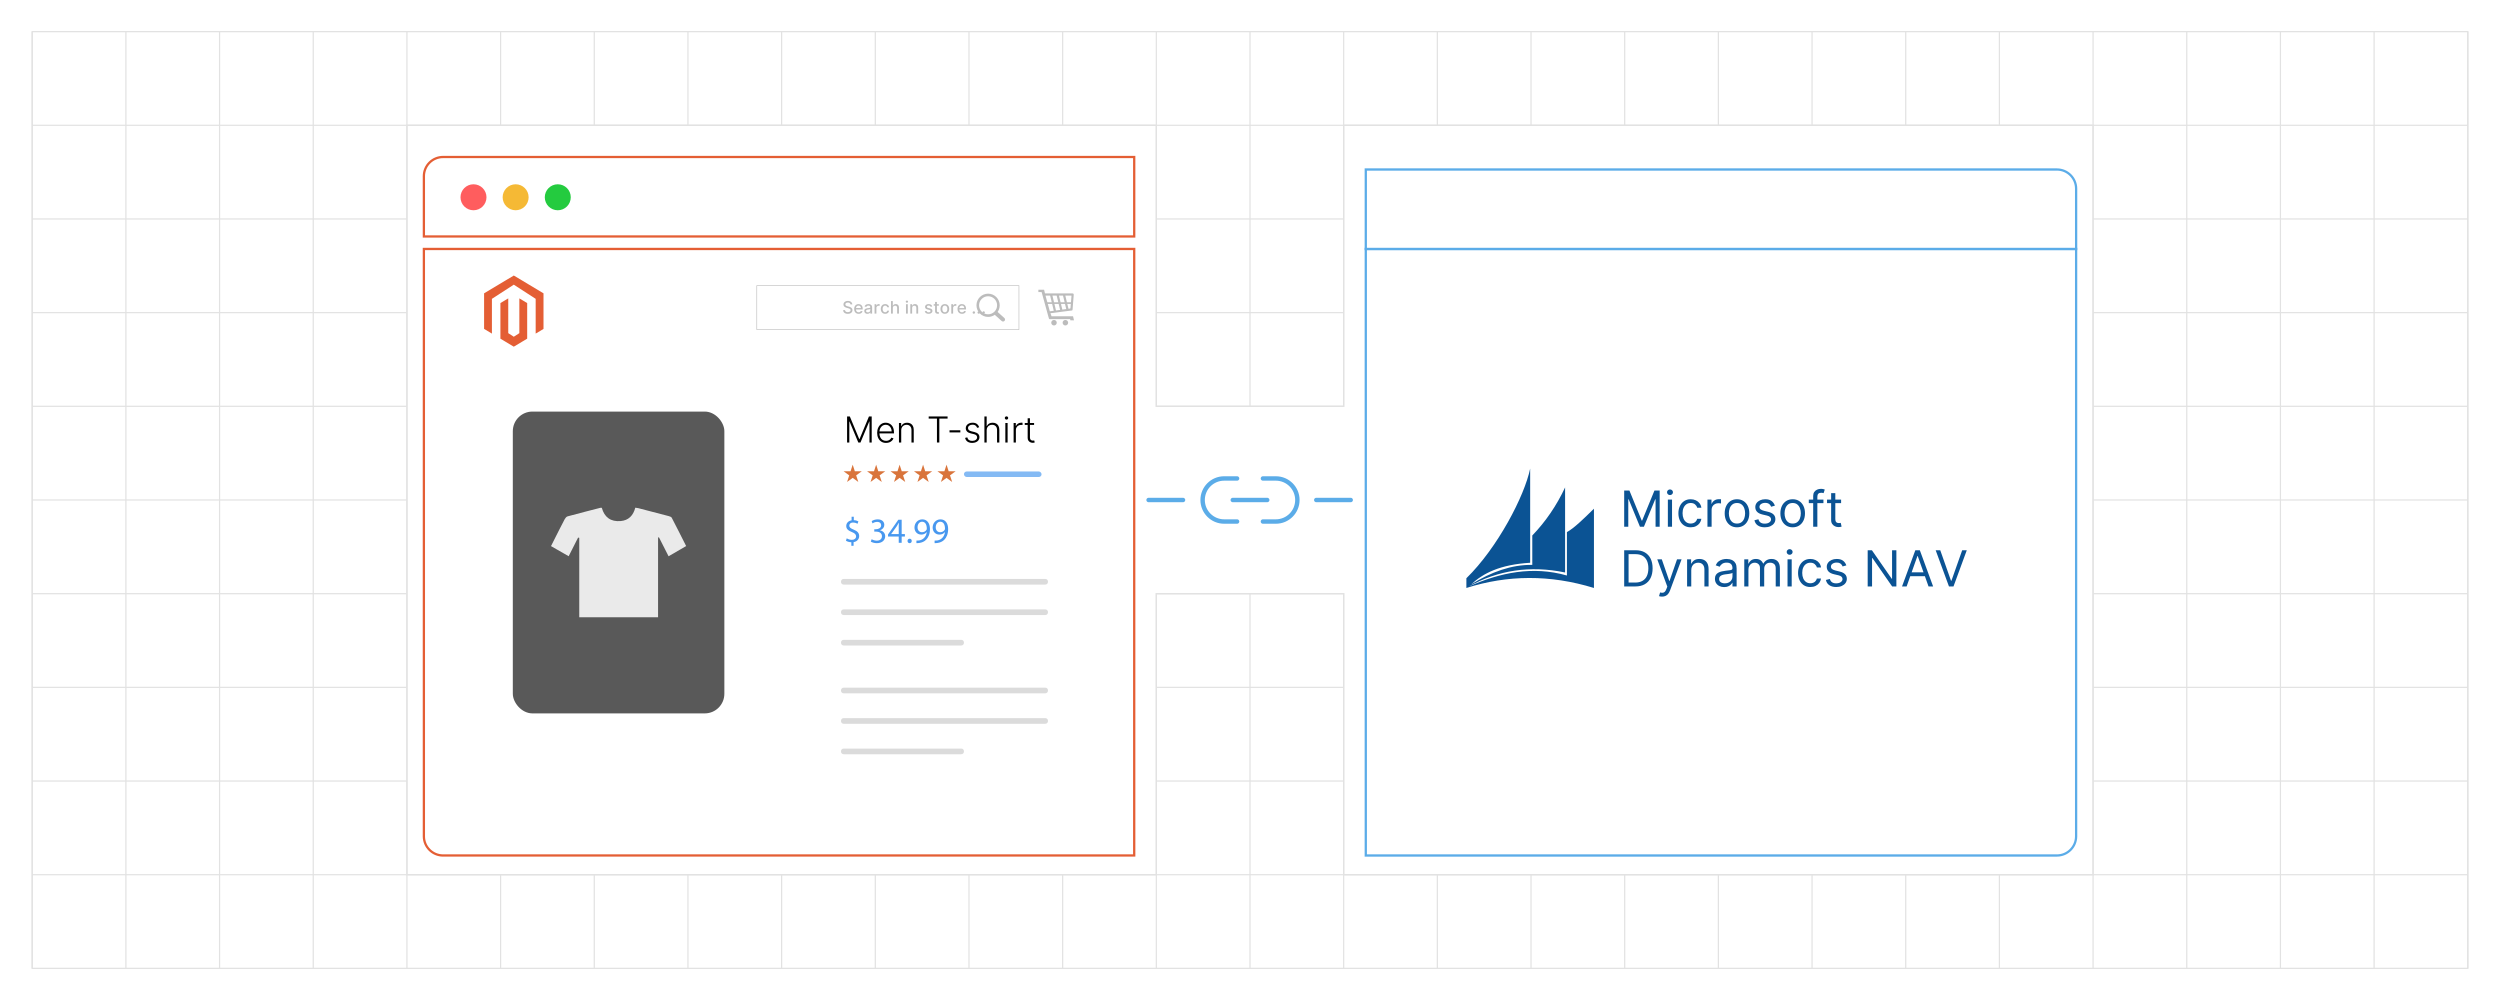 <?xml version="1.0" encoding="UTF-8"?><svg id="Layer_1" xmlns="http://www.w3.org/2000/svg" xmlns:xlink="http://www.w3.org/1999/xlink" viewBox="0 0 1000 400"><defs><filter id="drop-shadow-1" filterUnits="userSpaceOnUse"><feOffset dx="0" dy="5"/><feGaussianBlur result="blur" stdDeviation="4"/><feFlood flood-color="#333" flood-opacity=".09"/><feComposite in2="blur" operator="in"/><feComposite in="SourceGraphic"/></filter><filter id="drop-shadow-2" filterUnits="userSpaceOnUse"><feOffset dx="0" dy="6.52"/><feGaussianBlur result="blur-2" stdDeviation="5.216"/><feFlood flood-color="#333" flood-opacity=".09"/><feComposite in2="blur-2" operator="in"/><feComposite in="SourceGraphic"/></filter><filter id="drop-shadow-3" filterUnits="userSpaceOnUse"><feOffset dx="0" dy="5"/><feGaussianBlur result="blur-3" stdDeviation="4"/><feFlood flood-color="#333" flood-opacity=".09"/><feComposite in2="blur-3" operator="in"/><feComposite in="SourceGraphic"/></filter></defs><polyline points="987.11 349.885 949.64 349.885 912.17 349.885 874.7 349.885 837.23 349.885" fill="none" stroke="#e2e2e2" stroke-miterlimit="10" stroke-width=".487"/><polyline points="537.47 349.885 500 349.885 462.53 349.885" fill="none" stroke="#e2e2e2" stroke-miterlimit="10" stroke-width=".487"/><polyline points="162.77 349.885 125.3 349.885 87.83 349.885 50.36 349.885 12.89 349.885" fill="none" stroke="#e2e2e2" stroke-miterlimit="10" stroke-width=".487"/><polyline points="987.11 312.415 949.64 312.415 912.17 312.415 874.7 312.415 837.23 312.415" fill="none" stroke="#e2e2e2" stroke-miterlimit="10" stroke-width=".487"/><polyline points="537.47 312.415 500 312.415 462.53 312.415" fill="none" stroke="#e2e2e2" stroke-miterlimit="10" stroke-width=".487"/><polyline points="162.77 312.415 125.3 312.415 87.83 312.415 50.36 312.415 12.89 312.415" fill="none" stroke="#e2e2e2" stroke-miterlimit="10" stroke-width=".487"/><polyline points="987.11 274.945 949.64 274.945 912.17 274.945 874.7 274.945 837.23 274.945" fill="none" stroke="#e2e2e2" stroke-miterlimit="10" stroke-width=".487"/><polyline points="537.47 274.945 500 274.945 462.53 274.945" fill="none" stroke="#e2e2e2" stroke-miterlimit="10" stroke-width=".487"/><polyline points="162.77 274.945 125.3 274.945 87.83 274.945 50.36 274.945 12.89 274.945" fill="none" stroke="#e2e2e2" stroke-miterlimit="10" stroke-width=".487"/><polyline points="987.11 237.475 949.64 237.475 912.17 237.475 874.7 237.475 837.23 237.475" fill="none" stroke="#e2e2e2" stroke-miterlimit="10" stroke-width=".487"/><polyline points="162.77 237.475 125.3 237.475 87.83 237.475 50.36 237.475 12.89 237.475" fill="none" stroke="#e2e2e2" stroke-miterlimit="10" stroke-width=".487"/><polyline points="987.11 199.995 949.64 199.995 912.17 199.995 874.7 199.995 837.23 199.995" fill="none" stroke="#e2e2e2" stroke-miterlimit="10" stroke-width=".487"/><polyline points="162.77 199.995 125.3 199.995 87.83 199.995 50.36 199.995 12.89 199.995" fill="none" stroke="#e2e2e2" stroke-miterlimit="10" stroke-width=".487"/><polyline points="987.11 162.525 949.64 162.525 912.17 162.525 874.7 162.525 837.23 162.525" fill="none" stroke="#e2e2e2" stroke-miterlimit="10" stroke-width=".487"/><polyline points="162.77 162.525 125.3 162.525 87.83 162.525 50.36 162.525 12.89 162.525" fill="none" stroke="#e2e2e2" stroke-miterlimit="10" stroke-width=".487"/><polyline points="987.11 125.055 949.64 125.055 912.17 125.055 874.7 125.055 837.23 125.055" fill="none" stroke="#e2e2e2" stroke-miterlimit="10" stroke-width=".487"/><polyline points="537.47 125.055 500 125.055 462.53 125.055" fill="none" stroke="#e2e2e2" stroke-miterlimit="10" stroke-width=".487"/><polyline points="162.77 125.055 125.3 125.055 87.83 125.055 50.36 125.055 12.89 125.055" fill="none" stroke="#e2e2e2" stroke-miterlimit="10" stroke-width=".487"/><polyline points="987.11 87.585 949.64 87.585 912.17 87.585 874.7 87.585 837.23 87.585" fill="none" stroke="#e2e2e2" stroke-miterlimit="10" stroke-width=".487"/><polyline points="537.47 87.585 500 87.585 462.53 87.585" fill="none" stroke="#e2e2e2" stroke-miterlimit="10" stroke-width=".487"/><polyline points="162.77 87.585 125.3 87.585 87.83 87.585 50.36 87.585 12.89 87.585" fill="none" stroke="#e2e2e2" stroke-miterlimit="10" stroke-width=".487"/><polyline points="987.11 50.115 949.64 50.115 912.17 50.115 874.7 50.115 837.23 50.115" fill="none" stroke="#e2e2e2" stroke-miterlimit="10" stroke-width=".487"/><polyline points="537.47 50.115 500 50.115 462.53 50.115" fill="none" stroke="#e2e2e2" stroke-miterlimit="10" stroke-width=".487"/><polyline points="162.77 50.115 125.3 50.115 87.83 50.115 50.36 50.115 12.89 50.115" fill="none" stroke="#e2e2e2" stroke-miterlimit="10" stroke-width=".487"/><line x1="912.174" y1="12.648" x2="912.174" y2="387.352" fill="none" stroke="#e2e2e2" stroke-miterlimit="10" stroke-width=".487"/><line x1="874.704" y1="12.648" x2="874.704" y2="387.352" fill="none" stroke="#e2e2e2" stroke-miterlimit="10" stroke-width=".487"/><line x1="837.23" y1="387.355" x2="837.23" y2="349.885" fill="none" stroke="#e2e2e2" stroke-miterlimit="10" stroke-width=".487"/><line x1="837.23" y1="50.115" x2="837.23" y2="12.645" fill="none" stroke="#e2e2e2" stroke-miterlimit="10" stroke-width=".487"/><line x1="799.76" y1="387.355" x2="799.76" y2="349.885" fill="none" stroke="#e2e2e2" stroke-miterlimit="10" stroke-width=".487"/><line x1="799.76" y1="50.115" x2="799.76" y2="12.645" fill="none" stroke="#e2e2e2" stroke-miterlimit="10" stroke-width=".487"/><line x1="762.29" y1="387.355" x2="762.29" y2="349.885" fill="none" stroke="#e2e2e2" stroke-miterlimit="10" stroke-width=".487"/><line x1="762.29" y1="50.115" x2="762.29" y2="12.645" fill="none" stroke="#e2e2e2" stroke-miterlimit="10" stroke-width=".487"/><line x1="724.82" y1="387.355" x2="724.82" y2="349.885" fill="none" stroke="#e2e2e2" stroke-miterlimit="10" stroke-width=".487"/><line x1="724.82" y1="50.115" x2="724.82" y2="12.645" fill="none" stroke="#e2e2e2" stroke-miterlimit="10" stroke-width=".487"/><line x1="687.35" y1="387.355" x2="687.35" y2="349.885" fill="none" stroke="#e2e2e2" stroke-miterlimit="10" stroke-width=".487"/><line x1="687.35" y1="50.115" x2="687.35" y2="12.645" fill="none" stroke="#e2e2e2" stroke-miterlimit="10" stroke-width=".487"/><line x1="649.88" y1="387.355" x2="649.88" y2="349.885" fill="none" stroke="#e2e2e2" stroke-miterlimit="10" stroke-width=".487"/><line x1="649.88" y1="50.115" x2="649.88" y2="12.645" fill="none" stroke="#e2e2e2" stroke-miterlimit="10" stroke-width=".487"/><line x1="612.41" y1="387.355" x2="612.41" y2="349.885" fill="none" stroke="#e2e2e2" stroke-miterlimit="10" stroke-width=".487"/><line x1="612.41" y1="50.115" x2="612.41" y2="12.645" fill="none" stroke="#e2e2e2" stroke-miterlimit="10" stroke-width=".487"/><line x1="574.94" y1="387.355" x2="574.94" y2="349.885" fill="none" stroke="#e2e2e2" stroke-miterlimit="10" stroke-width=".487"/><line x1="574.94" y1="50.115" x2="574.94" y2="12.645" fill="none" stroke="#e2e2e2" stroke-miterlimit="10" stroke-width=".487"/><line x1="537.47" y1="387.355" x2="537.47" y2="349.885" fill="none" stroke="#e2e2e2" stroke-miterlimit="10" stroke-width=".487"/><line x1="537.47" y1="50.115" x2="537.47" y2="12.645" fill="none" stroke="#e2e2e2" stroke-miterlimit="10" stroke-width=".487"/><polyline points="500 387.355 500 349.885 500 312.415 500 274.945 500 237.475" fill="none" stroke="#e2e2e2" stroke-miterlimit="10" stroke-width=".487"/><polyline points="500 162.525 500 125.055 500 87.585 500 50.115 500 12.645" fill="none" stroke="#e2e2e2" stroke-miterlimit="10" stroke-width=".487"/><line x1="462.53" y1="387.355" x2="462.53" y2="349.885" fill="none" stroke="#e2e2e2" stroke-miterlimit="10" stroke-width=".487"/><line x1="462.53" y1="50.115" x2="462.53" y2="12.645" fill="none" stroke="#e2e2e2" stroke-miterlimit="10" stroke-width=".487"/><line x1="425.06" y1="387.355" x2="425.06" y2="349.885" fill="none" stroke="#e2e2e2" stroke-miterlimit="10" stroke-width=".487"/><line x1="425.06" y1="50.115" x2="425.06" y2="12.645" fill="none" stroke="#e2e2e2" stroke-miterlimit="10" stroke-width=".487"/><line x1="387.59" y1="387.355" x2="387.59" y2="349.885" fill="none" stroke="#e2e2e2" stroke-miterlimit="10" stroke-width=".487"/><line x1="387.59" y1="50.115" x2="387.59" y2="12.645" fill="none" stroke="#e2e2e2" stroke-miterlimit="10" stroke-width=".487"/><line x1="350.12" y1="387.355" x2="350.12" y2="349.885" fill="none" stroke="#e2e2e2" stroke-miterlimit="10" stroke-width=".487"/><line x1="350.12" y1="50.115" x2="350.12" y2="12.645" fill="none" stroke="#e2e2e2" stroke-miterlimit="10" stroke-width=".487"/><line x1="312.65" y1="387.355" x2="312.65" y2="349.885" fill="none" stroke="#e2e2e2" stroke-miterlimit="10" stroke-width=".487"/><line x1="312.65" y1="50.115" x2="312.65" y2="12.645" fill="none" stroke="#e2e2e2" stroke-miterlimit="10" stroke-width=".487"/><line x1="275.18" y1="387.355" x2="275.18" y2="349.885" fill="none" stroke="#e2e2e2" stroke-miterlimit="10" stroke-width=".487"/><line x1="275.18" y1="50.115" x2="275.18" y2="12.645" fill="none" stroke="#e2e2e2" stroke-miterlimit="10" stroke-width=".487"/><line x1="237.71" y1="387.355" x2="237.71" y2="349.885" fill="none" stroke="#e2e2e2" stroke-miterlimit="10" stroke-width=".487"/><line x1="237.71" y1="50.115" x2="237.71" y2="12.645" fill="none" stroke="#e2e2e2" stroke-miterlimit="10" stroke-width=".487"/><line x1="200.24" y1="387.355" x2="200.24" y2="349.885" fill="none" stroke="#e2e2e2" stroke-miterlimit="10" stroke-width=".487"/><line x1="200.24" y1="50.115" x2="200.24" y2="12.645" fill="none" stroke="#e2e2e2" stroke-miterlimit="10" stroke-width=".487"/><line x1="162.77" y1="387.355" x2="162.77" y2="349.885" fill="none" stroke="#e2e2e2" stroke-miterlimit="10" stroke-width=".487"/><line x1="162.77" y1="50.115" x2="162.77" y2="12.645" fill="none" stroke="#e2e2e2" stroke-miterlimit="10" stroke-width=".487"/><line x1="125.296" y1="12.648" x2="125.296" y2="387.352" fill="none" stroke="#e2e2e2" stroke-miterlimit="10" stroke-width=".487"/><line x1="87.826" y1="12.648" x2="87.826" y2="387.352" fill="none" stroke="#e2e2e2" stroke-miterlimit="10" stroke-width=".487"/><line x1="987.115" y1="12.648" x2="987.115" y2="387.352" fill="none" stroke="#e2e2e2" stroke-miterlimit="10" stroke-width=".487"/><line x1="949.644" y1="12.648" x2="949.644" y2="387.352" fill="none" stroke="#e2e2e2" stroke-miterlimit="10" stroke-width=".487"/><line x1="12.885" y1="12.648" x2="12.885" y2="387.352" fill="none" stroke="#e2e2e2" stroke-miterlimit="10" stroke-width=".487"/><line x1="50.356" y1="12.648" x2="50.356" y2="387.352" fill="none" stroke="#e2e2e2" stroke-miterlimit="10" stroke-width=".487"/><polygon points="837.23 50.115 837.23 349.885 537.47 349.885 537.47 237.475 462.53 237.475 462.53 349.885 162.77 349.885 162.77 50.115 462.53 50.115 462.53 162.525 537.47 162.525 537.47 50.115 837.23 50.115" fill="#fff" stroke="#e2e2e2" stroke-miterlimit="10" stroke-width=".507"/><path d="M12.89,12.645v374.71h974.22V12.645H12.89ZM537.47,349.885v-112.41h-74.94v112.41H162.77V50.115h299.76v112.41h74.94V50.115h299.76v299.77h-299.76Z" fill="none" stroke="#e2e2e2" stroke-miterlimit="10" stroke-width=".507"/><g filter="url(#drop-shadow-1)"><path d="M546.315,337.198h276.457c4.24,0,7.677-3.437,7.677-7.677V94.587h-284.134v242.611Z" fill="#fff" stroke="#5bace8" stroke-miterlimit="10" stroke-width=".912"/><path d="M822.772,62.802h-276.457v31.785h284.134v-24.108c0-4.24-3.437-7.677-7.677-7.677Z" fill="#fff" stroke="#5bace8" stroke-miterlimit="10" stroke-width=".912"/></g><g filter="url(#drop-shadow-2)"><path d="M586.552,224.781v3.888c16.438-5.233,33.427-5.415,51.027,0v-31.709c-3.993,3.913-8.005,7.864-10.813,9.355v17.373c-13.754-3.925-26.671-1.163-39.242,4.374,11.717-6.495,24.52-8.504,38.513-5.589v-34.018c-3.411,7.276-7.786,13.682-13.121,19.222v11.759c-8.255-.121-16.381,2.791-24.42,7.775,4.781-4.43,11.485-7.888,23.569-8.626v-37.663c-2.243,10.933-13.047,31.692-25.513,43.859Z" fill="#0b5394" stroke-width="0"/><path d="M649.675,189.702h2.092l4.92,12.016h.169l4.92-12.016h2.092v14.476h-1.64v-10.998h-.142l-4.523,10.998h-1.583l-4.523-10.998h-.142v10.998h-1.64v-14.476Z" fill="#0b5394" stroke-width="0"/><path d="M667.995,191.512c-.325,0-.604-.11-.838-.332s-.35-.487-.35-.799c0-.311.116-.577.35-.799.233-.221.513-.332.838-.332s.604.111.838.332c.232.222.35.488.35.799,0,.312-.117.577-.35.799-.233.222-.513.332-.838.332ZM667.146,204.178v-10.856h1.668v10.856h-1.668Z" fill="#0b5394" stroke-width="0"/><path d="M676.278,204.404c-1.019,0-1.895-.24-2.63-.722-.734-.48-1.301-1.143-1.696-1.985-.396-.844-.594-1.808-.594-2.892,0-1.103.204-2.076.611-2.922.408-.846.978-1.508,1.711-1.986.732-.479,1.589-.718,2.569-.718.763,0,1.451.142,2.063.424.612.283,1.114.679,1.506,1.188.391.51.634,1.103.728,1.781h-1.668c-.127-.494-.409-.934-.845-1.318-.436-.384-1.021-.575-1.756-.575-.65,0-1.22.168-1.707.505-.488.337-.867.811-1.139,1.421-.271.61-.406,1.325-.406,2.145,0,.839.134,1.569.399,2.191.267.622.644,1.105,1.131,1.449.488.344,1.062.516,1.722.516.434,0,.826-.075,1.18-.226.354-.151.653-.368.898-.65.244-.283.419-.622.522-1.018h1.668c-.094.641-.326,1.217-.696,1.728-.37.512-.857.917-1.463,1.216s-1.309.449-2.109.449Z" fill="#0b5394" stroke-width="0"/><path d="M682.979,204.178v-10.856h1.612v1.64h.112c.198-.537.557-.973,1.074-1.308.519-.334,1.104-.502,1.753-.502.123,0,.276.003.46.007.184.005.322.013.417.021v1.696c-.057-.014-.186-.036-.386-.067-.2-.03-.411-.046-.632-.046-.528,0-.998.11-1.41.329-.413.219-.737.521-.976.904-.238.385-.357.821-.357,1.312v6.87h-1.668Z" fill="#0b5394" stroke-width="0"/><path d="M694.797,204.404c-.98,0-1.839-.233-2.576-.7-.738-.467-1.312-1.119-1.725-1.958-.413-.839-.619-1.818-.619-2.94,0-1.131.206-2.117.619-2.961.412-.844.986-1.499,1.725-1.965.737-.467,1.596-.7,2.576-.7.979,0,1.839.233,2.576.7.737.466,1.312,1.121,1.725,1.965.412.844.618,1.83.618,2.961,0,1.122-.206,2.102-.618,2.94-.413.839-.987,1.491-1.725,1.958s-1.597.7-2.576.7ZM694.797,202.905c.744,0,1.356-.19,1.837-.572.481-.382.837-.884,1.067-1.506.231-.622.347-1.296.347-2.021s-.115-1.401-.347-2.028c-.23-.626-.586-1.133-1.067-1.52-.48-.387-1.093-.579-1.837-.579-.745,0-1.357.192-1.838.579s-.837.894-1.067,1.52c-.231.627-.347,1.303-.347,2.028s.115,1.399.347,2.021c.23.622.587,1.124,1.067,1.506s1.093.572,1.838.572Z" fill="#0b5394" stroke-width="0"/><path d="M709.95,195.753l-1.498.424c-.095-.25-.232-.493-.414-.731s-.428-.435-.738-.59c-.312-.156-.709-.233-1.194-.233-.665,0-1.218.151-1.658.456-.44.304-.66.688-.66,1.155,0,.415.15.742.452.982s.772.44,1.413.601l1.612.396c.971.236,1.693.596,2.17,1.078.476.483.714,1.104.714,1.862,0,.622-.179,1.179-.534,1.668-.355.49-.852.877-1.487,1.159-.637.283-1.376.425-2.22.425-1.107,0-2.023-.24-2.749-.722-.727-.48-1.186-1.183-1.379-2.105l1.583-.396c.151.585.438,1.022.859,1.314.422.293.974.438,1.657.438.777,0,1.396-.166,1.855-.498.459-.332.689-.731.689-1.198,0-.377-.133-.693-.396-.95s-.669-.449-1.216-.576l-1.809-.424c-.995-.236-1.724-.603-2.188-1.1-.464-.497-.695-1.12-.695-1.869,0-.612.173-1.154.52-1.626.346-.471.819-.841,1.42-1.109.602-.269,1.283-.403,2.047-.403,1.074,0,1.919.236,2.533.707.615.472,1.052,1.093,1.312,1.866Z" fill="#0b5394" stroke-width="0"/><path d="M717.074,204.404c-.98,0-1.839-.233-2.576-.7-.738-.467-1.312-1.119-1.725-1.958-.413-.839-.619-1.818-.619-2.94,0-1.131.206-2.117.619-2.961.412-.844.986-1.499,1.725-1.965.737-.467,1.596-.7,2.576-.7.979,0,1.839.233,2.576.7.737.466,1.312,1.121,1.725,1.965.412.844.618,1.83.618,2.961,0,1.122-.206,2.102-.618,2.94-.413.839-.987,1.491-1.725,1.958s-1.597.7-2.576.7ZM717.074,202.905c.744,0,1.356-.19,1.837-.572.481-.382.837-.884,1.067-1.506.231-.622.347-1.296.347-2.021s-.115-1.401-.347-2.028c-.23-.626-.586-1.133-1.067-1.52-.48-.387-1.093-.579-1.837-.579-.745,0-1.357.192-1.838.579s-.837.894-1.067,1.52c-.231.627-.347,1.303-.347,2.028s.115,1.399.347,2.021c.23.622.587,1.124,1.067,1.506s1.093.572,1.838.572Z" fill="#0b5394" stroke-width="0"/><path d="M729.373,193.321v1.413h-5.853v-1.413h5.853ZM725.273,204.178v-12.354c0-.622.146-1.141.438-1.556.292-.414.671-.726,1.138-.933s.959-.312,1.478-.312c.409,0,.744.033,1.003.1.26.065.453.127.58.184l-.48,1.441c-.085-.027-.201-.063-.35-.105-.148-.043-.344-.063-.584-.063-.551,0-.948.139-1.19.417-.243.278-.364.686-.364,1.223v11.959h-1.668Z" fill="#0b5394" stroke-width="0"/><path d="M736.44,193.321v1.413h-5.626v-1.413h5.626ZM732.454,190.721h1.668v10.347c0,.472.069.824.209,1.057.139.233.317.39.537.467.219.078.451.117.696.117.184,0,.334-.011.452-.032.117-.021.212-.039.282-.053l.34,1.498c-.113.043-.271.086-.474.131-.203.045-.46.067-.771.067-.472,0-.932-.102-1.382-.304-.45-.203-.822-.512-1.117-.927-.294-.414-.441-.938-.441-1.568v-10.8Z" fill="#0b5394" stroke-width="0"/><path d="M654.142,228.061h-4.467v-14.476h4.665c1.404,0,2.605.289,3.604.866s1.765,1.404,2.297,2.48c.532,1.077.799,2.364.799,3.863,0,1.508-.269,2.805-.806,3.891s-1.319,1.92-2.347,2.502-2.275.873-3.746.873ZM651.428,226.507h2.601c1.197,0,2.189-.231,2.976-.693.787-.461,1.374-1.118,1.761-1.972.386-.853.579-1.868.579-3.046,0-1.169-.19-2.176-.572-3.021s-.952-1.496-1.711-1.951-1.703-.682-2.834-.682h-2.799v11.365Z" fill="#0b5394" stroke-width="0"/><path d="M664.828,232.133c-.282,0-.534-.022-.756-.067s-.375-.088-.459-.131l.424-1.47c.405.104.764.142,1.074.113s.588-.166.83-.414c.243-.247.466-.646.668-1.198l.312-.848-4.015-10.913h1.81l2.996,8.651h.113l2.997-8.651h1.81l-4.608,12.439c-.208.561-.464,1.026-.771,1.396-.307.369-.661.644-1.063.823-.403.179-.856.269-1.361.269Z" fill="#0b5394" stroke-width="0"/><path d="M676.504,221.53v6.531h-1.668v-10.856h1.612v1.696h.141c.255-.552.641-.995,1.159-1.332s1.188-.506,2.008-.506c.734,0,1.378.149,1.93.449.551.299.979.751,1.286,1.356.306.605.459,1.37.459,2.294v6.898h-1.668v-6.785c0-.853-.222-1.519-.664-1.997-.443-.478-1.051-.717-1.823-.717-.533,0-1.008.115-1.425.346-.417.231-.745.568-.985,1.011-.241.443-.361.98-.361,1.611Z" fill="#0b5394" stroke-width="0"/><path d="M689.68,228.316c-.688,0-1.312-.131-1.873-.393s-1.006-.641-1.336-1.138-.495-1.1-.495-1.807c0-.622.123-1.127.368-1.516.244-.389.572-.694.982-.915.409-.222.863-.388,1.36-.499.497-.11.998-.198,1.502-.265.659-.085,1.195-.149,1.607-.194.413-.045.714-.121.905-.229.19-.108.286-.297.286-.565v-.057c0-.697-.189-1.239-.569-1.626-.379-.386-.953-.579-1.721-.579-.797,0-1.421.174-1.873.522s-.771.721-.954,1.117l-1.583-.565c.282-.66.66-1.175,1.134-1.545.474-.369.992-.629,1.556-.777.562-.148,1.117-.223,1.664-.223.349,0,.75.042,1.205.124s.896.251,1.322.505c.426.255.78.639,1.063,1.152.282.514.424,1.201.424,2.063v7.153h-1.668v-1.47h-.085c-.113.235-.302.487-.565.756s-.615.497-1.053.686c-.438.188-.974.283-1.604.283ZM689.934,226.817c.66,0,1.217-.129,1.672-.389.455-.259.799-.594,1.032-1.004.233-.409.35-.841.35-1.293v-1.526c-.07.084-.225.161-.463.229s-.512.127-.82.177c-.309.049-.607.092-.897.127s-.524.064-.703.088c-.434.057-.838.147-1.212.272-.375.125-.677.312-.905.559s-.343.583-.343,1.007c0,.58.216,1.017.647,1.312.431.294.979.441,1.643.441Z" fill="#0b5394" stroke-width="0"/><path d="M697.708,228.061v-10.856h1.612v1.696h.141c.227-.579.592-1.03,1.096-1.354.504-.322,1.109-.484,1.816-.484.717,0,1.313.162,1.792.484.479.323.852.774,1.12,1.354h.113c.278-.561.695-1.007,1.251-1.34.556-.332,1.223-.498,2-.498.971,0,1.765.303,2.382.908s.926,1.547.926,2.824v7.266h-1.668v-7.266c0-.802-.219-1.374-.657-1.718-.438-.344-.954-.516-1.548-.516-.763,0-1.354.229-1.773.688-.42.46-.63,1.04-.63,1.742v7.068h-1.696v-7.436c0-.617-.2-1.115-.601-1.495-.4-.379-.916-.568-1.548-.568-.434,0-.838.115-1.212.346-.375.231-.677.551-.905.958s-.343.878-.343,1.41v6.785h-1.668Z" fill="#0b5394" stroke-width="0"/><path d="M715.859,215.395c-.325,0-.604-.11-.838-.332s-.35-.487-.35-.799c0-.311.116-.577.35-.799.233-.221.513-.332.838-.332s.604.111.838.332c.232.222.35.488.35.799,0,.312-.117.577-.35.799-.233.222-.513.332-.838.332ZM715.011,228.061v-10.856h1.668v10.856h-1.668Z" fill="#0b5394" stroke-width="0"/><path d="M724.144,228.288c-1.019,0-1.895-.24-2.63-.722-.734-.48-1.301-1.143-1.696-1.985-.396-.844-.594-1.808-.594-2.892,0-1.103.204-2.076.611-2.922.408-.846.978-1.508,1.711-1.986.732-.479,1.589-.718,2.569-.718.763,0,1.451.142,2.063.424.612.283,1.114.679,1.506,1.188.391.51.634,1.103.728,1.781h-1.668c-.127-.494-.409-.934-.845-1.318-.436-.384-1.021-.575-1.756-.575-.65,0-1.22.168-1.707.505-.488.337-.867.811-1.139,1.421-.271.61-.406,1.325-.406,2.145,0,.839.134,1.569.399,2.191.267.622.644,1.105,1.131,1.449.488.344,1.062.516,1.722.516.434,0,.826-.075,1.18-.226.354-.151.653-.368.898-.65.244-.283.419-.622.522-1.018h1.668c-.094.641-.326,1.217-.696,1.728-.37.512-.857.917-1.463,1.216s-1.309.449-2.109.449Z" fill="#0b5394" stroke-width="0"/><path d="M738.533,219.637l-1.498.424c-.095-.25-.232-.493-.414-.731s-.428-.435-.738-.59c-.312-.156-.709-.233-1.194-.233-.665,0-1.218.151-1.658.456-.44.304-.66.688-.66,1.155,0,.415.15.742.452.982s.772.44,1.413.601l1.612.396c.971.236,1.693.596,2.17,1.078.476.483.714,1.104.714,1.862,0,.622-.179,1.179-.534,1.668-.355.49-.852.877-1.487,1.159-.637.283-1.376.425-2.22.425-1.107,0-2.023-.24-2.749-.722-.727-.48-1.186-1.183-1.379-2.105l1.583-.396c.151.585.438,1.022.859,1.314.422.293.974.438,1.657.438.777,0,1.396-.166,1.855-.498.459-.332.689-.731.689-1.198,0-.377-.133-.693-.396-.95s-.669-.449-1.216-.576l-1.809-.424c-.995-.236-1.724-.603-2.188-1.1-.464-.497-.695-1.12-.695-1.869,0-.612.173-1.154.52-1.626.346-.471.819-.841,1.42-1.109.602-.269,1.283-.403,2.047-.403,1.074,0,1.919.236,2.533.707.615.472,1.052,1.093,1.312,1.866Z" fill="#0b5394" stroke-width="0"/><path d="M758.55,213.586v14.476h-1.696l-7.888-11.365h-.142v11.365h-1.753v-14.476h1.696l7.916,11.394h.142v-11.394h1.725Z" fill="#0b5394" stroke-width="0"/><path d="M762.649,228.061h-1.838l5.315-14.476h1.81l5.314,14.476h-1.837l-4.326-12.186h-.113l-4.325,12.186ZM763.328,222.407h7.407v1.555h-7.407v-1.555Z" fill="#0b5394" stroke-width="0"/><path d="M776.106,213.586l4.297,12.186h.17l4.298-12.186h1.837l-5.314,14.476h-1.81l-5.315-14.476h1.838Z" fill="#0b5394" stroke-width="0"/></g><path d="M169.551,94.587v234.933c0,4.24,3.437,7.677,7.677,7.677h276.457V94.587H169.551Z" fill="#fff" filter="url(#drop-shadow-3)" stroke="#e45e34" stroke-miterlimit="10" stroke-width=".912"/><path d="M453.685,62.802H177.228c-4.24,0-7.677,3.437-7.677,7.677v24.108h284.134v-31.785Z" fill="#fff" stroke="#e45e34" stroke-miterlimit="10" stroke-width=".912"/><circle cx="189.397" cy="78.907" r="5.197" fill="#ff5d5e" stroke-width="0"/><circle cx="206.254" cy="78.907" r="5.197" fill="#f5b935" stroke-width="0"/><circle cx="223.111" cy="78.907" r="5.197" fill="#24cb3f" stroke-width="0"/><g id="LOGO"><polygon points="217.402 117.328 217.402 131.562 214.268 133.44 214.268 119.533 205.518 113.868 196.769 119.533 196.769 133.44 193.635 131.562 193.635 117.328 205.518 110.211 217.402 117.328" fill="#e45e34" stroke-width="0"/><polygon points="210.872 121.23 210.872 135.464 208.705 136.763 205.518 138.672 202.329 136.763 200.164 135.464 200.164 121.23 203.298 119.352 203.298 133.26 205.518 134.697 207.738 133.26 207.738 119.352 210.872 121.23" fill="#e45e34" stroke-width="0"/></g><rect x="302.714" y="114.254" width="104.862" height="17.565" fill="#fff" stroke="#bcbcbc" stroke-miterlimit="10" stroke-width=".243"/><path d="M340.185,121.745c-.026-.232-.134-.413-.324-.541-.19-.129-.429-.192-.717-.192-.206,0-.384.032-.535.097-.151.064-.268.153-.35.265-.083.112-.124.239-.124.382,0,.119.028.223.085.31.056.087.131.159.223.217.093.059.192.106.298.145.106.039.208.07.307.095l.491.128c.16.039.325.093.493.159.168.067.325.155.469.266.144.109.261.245.35.407.089.162.134.355.134.582,0,.284-.073.537-.22.758s-.358.396-.636.522c-.277.128-.612.191-1.005.191-.376,0-.702-.06-.977-.179s-.49-.289-.646-.51c-.156-.22-.242-.48-.258-.783h.761c.015.181.074.332.178.452.104.12.237.21.4.268.163.059.341.087.536.087.214,0,.405-.033.573-.102.167-.067.3-.163.396-.284.097-.122.145-.265.145-.429,0-.148-.042-.271-.126-.366-.084-.095-.198-.173-.341-.235-.144-.062-.305-.117-.485-.164l-.594-.162c-.402-.109-.721-.271-.956-.483-.235-.213-.353-.494-.353-.845,0-.289.079-.542.236-.758s.37-.385.638-.505c.268-.12.571-.18.908-.18.34,0,.641.06.902.179.261.119.467.283.617.492s.229.448.235.718h-.731Z" fill="#bcbcbc" stroke-width="0"/><path d="M343.457,125.527c-.372,0-.691-.08-.958-.239s-.474-.385-.619-.675c-.145-.291-.217-.632-.217-1.022,0-.386.073-.727.217-1.021.145-.294.348-.524.609-.689.261-.165.566-.248.917-.248.213,0,.419.035.619.105.2.071.379.182.538.332s.284.346.375.585c.091.24.137.53.137.873v.26h-2.997v-.55h2.278c0-.193-.04-.364-.118-.514-.079-.15-.188-.269-.33-.355-.142-.086-.307-.13-.497-.13-.206,0-.386.051-.539.151s-.271.231-.354.393-.124.336-.124.523v.43c0,.252.045.467.134.644.089.177.214.312.375.403.16.093.348.139.562.139.139,0,.266-.02.38-.06s.213-.101.297-.181.147-.18.191-.297l.695.125c-.056.204-.155.383-.298.536s-.322.271-.538.355c-.215.085-.46.127-.735.127Z" fill="#bcbcbc" stroke-width="0"/><path d="M346.988,125.534c-.239,0-.455-.044-.648-.134-.193-.089-.346-.219-.458-.389-.112-.17-.168-.379-.168-.626,0-.213.041-.388.123-.525.082-.137.192-.246.331-.326s.294-.141.466-.182.347-.072.525-.093c.226-.026.409-.048.55-.065s.243-.045.307-.085c.064-.039.096-.103.096-.191v-.017c0-.215-.06-.381-.18-.498-.12-.118-.299-.177-.536-.177-.247,0-.441.054-.583.163-.142.108-.239.229-.293.361l-.689-.156c.082-.229.202-.415.359-.557s.34-.244.546-.309c.207-.064.423-.098.65-.098.151,0,.311.018.48.053s.328.1.476.193c.148.093.27.226.365.398.095.173.142.396.142.671v2.504h-.717v-.516h-.029c-.047.095-.119.188-.213.28-.095.092-.217.167-.366.228s-.327.091-.535.091ZM347.148,124.945c.203,0,.376-.04.521-.12s.255-.186.332-.315c.076-.13.114-.27.114-.418v-.486c-.026.026-.076.051-.151.072-.074.022-.159.041-.254.057s-.188.029-.277.042c-.09.012-.166.022-.226.03-.143.019-.272.049-.389.091-.117.043-.21.104-.28.183-.07.08-.104.185-.104.315,0,.182.067.319.201.411.134.093.305.139.513.139Z" fill="#bcbcbc" stroke-width="0"/><path d="M349.825,125.451v-3.77h.709v.599h.039c.069-.203.19-.363.365-.479.174-.117.372-.176.593-.176.045,0,.1.002.163.005s.112.007.148.012v.702c-.029-.008-.082-.018-.157-.028s-.15-.016-.226-.016c-.173,0-.328.036-.463.109-.135.072-.242.173-.32.302-.079.129-.118.274-.118.438v2.302h-.734Z" fill="#bcbcbc" stroke-width="0"/><path d="M354.069,125.527c-.365,0-.678-.083-.941-.249s-.464-.396-.605-.688-.211-.629-.211-1.007c0-.383.072-.721.216-1.015s.347-.523.608-.688.57-.248.925-.248c.287,0,.542.053.766.159.224.105.405.253.543.442.138.19.221.412.247.665h-.714c-.039-.177-.128-.329-.269-.456-.14-.128-.327-.191-.561-.191-.205,0-.383.054-.537.16-.153.107-.272.26-.357.457s-.128.43-.128.698c0,.274.042.512.125.712.083.199.202.354.354.464.153.109.333.164.542.164.139,0,.265-.025.379-.077s.209-.126.287-.223c.078-.096.132-.212.163-.348h.714c-.026.243-.105.461-.238.652-.133.191-.31.342-.532.452-.222.109-.481.164-.779.164Z" fill="#bcbcbc" stroke-width="0"/><path d="M357.139,123.213v2.238h-.734v-5.026h.724v1.87h.047c.088-.203.223-.364.405-.483s.419-.18.712-.18c.258,0,.484.054.678.16.194.106.345.265.452.475.107.21.161.473.161.787v2.397h-.734v-2.31c0-.276-.071-.491-.214-.645-.142-.152-.34-.229-.594-.229-.173,0-.329.037-.465.11-.136.074-.244.182-.321.323s-.117.312-.117.512Z" fill="#bcbcbc" stroke-width="0"/><path d="M362.767,121.1c-.127,0-.237-.043-.328-.129s-.136-.188-.136-.308c0-.121.045-.225.136-.311s.2-.129.328-.129c.128,0,.237.043.328.129s.136.188.136.308c0,.121-.045.225-.136.311s-.2.129-.328.129ZM362.396,125.451v-3.77h.734v3.77h-.734Z" fill="#bcbcbc" stroke-width="0"/><path d="M364.851,123.213v2.238h-.734v-3.77h.705v.613h.046c.087-.199.223-.36.409-.481.186-.121.42-.182.703-.182.257,0,.482.054.675.161.193.107.343.267.449.478.106.211.159.472.159.783v2.397h-.734v-2.31c0-.273-.071-.487-.213-.642-.142-.155-.338-.232-.586-.232-.17,0-.321.037-.453.11-.131.074-.235.182-.312.323s-.114.312-.114.512Z" fill="#bcbcbc" stroke-width="0"/><path d="M372.901,122.601l-.665.118c-.028-.085-.072-.166-.131-.243-.06-.077-.141-.14-.242-.189-.102-.049-.229-.073-.381-.073-.208,0-.381.046-.52.139s-.208.212-.208.357c0,.126.046.228.14.304.093.077.244.141.452.189l.599.138c.347.08.605.203.776.37.17.167.255.384.255.65,0,.226-.065.427-.195.603s-.311.313-.542.414c-.231.1-.5.149-.804.149-.422,0-.767-.091-1.033-.271s-.431-.438-.491-.771l.709-.108c.044.186.135.324.272.419.138.094.317.141.538.141.241,0,.433-.05.577-.15s.216-.224.216-.37c0-.117-.043-.217-.131-.297-.088-.08-.222-.141-.401-.182l-.638-.14c-.352-.08-.612-.208-.779-.383-.168-.175-.251-.396-.251-.665,0-.223.062-.417.187-.584.124-.167.296-.298.515-.392s.471-.142.753-.142c.408,0,.729.088.962.265.234.176.389.411.464.705Z" fill="#bcbcbc" stroke-width="0"/><path d="M375.539,121.682v.589h-2.059v-.589h2.059ZM374.032,120.778h.734v3.566c0,.142.021.249.064.32.042.07.098.119.166.145s.142.038.222.038c.059,0,.11-.004.155-.013.044-.008.078-.015.103-.02l.132.606c-.042.017-.103.033-.182.05-.079.018-.177.027-.294.028-.193.004-.373-.031-.54-.103-.167-.072-.302-.184-.405-.334s-.155-.34-.155-.567v-3.718Z" fill="#bcbcbc" stroke-width="0"/><path d="M377.937,125.527c-.353,0-.662-.081-.925-.243-.263-.162-.468-.389-.613-.68s-.219-.632-.219-1.021c0-.391.073-.732.219-1.025s.35-.521.613-.683c.264-.162.572-.243.925-.243.354,0,.662.081.925.243.264.162.468.39.614.683s.218.635.218,1.025c0,.39-.073.73-.218,1.021s-.35.518-.614.68c-.263.162-.572.243-.925.243ZM377.939,124.911c.229,0,.419-.061.57-.182.15-.121.262-.282.335-.483s.109-.423.109-.665c0-.24-.036-.462-.109-.664s-.185-.364-.335-.487c-.151-.122-.34-.184-.57-.184-.23,0-.421.062-.573.184-.151.123-.264.285-.336.487s-.109.424-.109.664c0,.242.037.464.109.665s.185.362.336.483.342.182.573.182Z" fill="#bcbcbc" stroke-width="0"/><path d="M380.511,125.451v-3.77h.709v.599h.039c.069-.203.19-.363.365-.479.174-.117.372-.176.593-.176.045,0,.1.002.163.005s.112.007.148.012v.702c-.029-.008-.082-.018-.157-.028s-.15-.016-.226-.016c-.173,0-.328.036-.463.109-.135.072-.242.173-.32.302-.079.129-.118.274-.118.438v2.302h-.734Z" fill="#bcbcbc" stroke-width="0"/><path d="M384.792,125.527c-.372,0-.691-.08-.958-.239s-.474-.385-.619-.675c-.145-.291-.217-.632-.217-1.022,0-.386.073-.727.217-1.021.145-.294.348-.524.609-.689.261-.165.566-.248.917-.248.213,0,.419.035.619.105.2.071.379.182.538.332s.284.346.375.585c.091.24.137.53.137.873v.26h-2.997v-.55h2.278c0-.193-.04-.364-.118-.514-.079-.15-.188-.269-.33-.355-.142-.086-.307-.13-.497-.13-.206,0-.386.051-.539.151s-.271.231-.354.393-.124.336-.124.523v.43c0,.252.045.467.134.644.089.177.214.312.375.403.16.093.348.139.562.139.139,0,.266-.02.38-.06s.213-.101.297-.181.147-.18.191-.297l.695.125c-.056.204-.155.383-.298.536s-.322.271-.538.355c-.215.085-.46.127-.735.127Z" fill="#bcbcbc" stroke-width="0"/><path d="M389.541,125.498c-.134,0-.25-.048-.346-.144-.097-.096-.145-.212-.145-.348,0-.134.048-.249.145-.345.096-.096.212-.144.346-.144.134,0,.25.048.346.144.097.096.145.211.145.345,0,.09-.022.172-.067.247-.045.074-.104.134-.178.178s-.155.066-.245.066Z" fill="#bcbcbc" stroke-width="0"/><path d="M391.497,125.498c-.134,0-.25-.048-.346-.144-.097-.096-.145-.212-.145-.348,0-.134.048-.249.145-.345.096-.096.212-.144.346-.144.134,0,.25.048.346.144.097.096.145.211.145.345,0,.09-.022.172-.067.247-.045.074-.104.134-.178.178s-.155.066-.245.066Z" fill="#bcbcbc" stroke-width="0"/><path d="M393.453,125.498c-.134,0-.25-.048-.346-.144-.097-.096-.145-.212-.145-.348,0-.134.048-.249.145-.345.096-.096.212-.144.346-.144.134,0,.25.048.346.144.097.096.145.211.145.345,0,.09-.022.172-.067.247-.045.074-.104.134-.178.178s-.155.066-.245.066Z" fill="#bcbcbc" stroke-width="0"/><path d="M395.233,117.463h.001v.001c1.284 0,2.446.521,3.288,1.363.84.84,1.36,2.002,1.361,3.284h.001v.007h-.001c-0.0.517-.085,1.015-.241,1.479-.026.078-.053.153-.082.224v.001c-.135.341-.308.662-.516.959l2.706,2.432.002.001.015.014.001.001c.153.145.236.34.246.538.01.195-.051.395-.184.556l-.001.001-.016.019-.003.003-.014.015-.001.002c-.146.153-.34.236-.538.246-.195.01-.395-.05-.556-.184l-.001-.001-.019-.016-.003-.002-2.767-2.487c-.082.058-.165.112-.25.164-.115.07-.234.136-.355.197-.623.311-1.328.486-2.072.486v.001h-.001v-.001c-1.284-0-2.446-.521-3.288-1.363-.84-.84-1.36-2.002-1.361-3.284h-.001v-.005h.001c0-1.284.521-2.446,1.363-3.288.84-.84,2.002-1.36,3.284-1.361v-.001h.003ZM395.234,118.506v.001h-.005v-.001c-.994.001-1.895.405-2.548,1.057-.652.652-1.057,1.554-1.057,2.55h.001v.005h-.001c.001.994.404,1.895,1.057,2.547.652.652,1.554,1.057,2.549,1.057v-.001h.005v.001c.994-.001,1.895-.405,2.548-1.057.652-.652,1.057-1.554,1.057-2.549h-.001v-.005h.001c-.001-.994-.405-1.895-1.057-2.548-.652-.652-1.554-1.057-2.549-1.057h0Z" fill="#bcbcbc" stroke-width="0"/><path d="M417.984,117.35h10.862c.71,0,.672.288.61,1.021l-.404,5.149c-.069.821-.01.622-.88.746l-7.989,1.016.423,1.226h8.605c.116.435.275,1.144.391,1.63h-1.43l-.137-.496h-6.876c-1.577-.027-1.419.4-1.798-.963l-2.71-9.853h-1.302v-.944h2.283c.106.397.253,1.065.352,1.467h0ZM421.6,127.982c.609,0,1.104.495,1.104,1.104,0,.61-.494,1.104-1.104,1.104s-1.104-.494-1.104-1.104c0-.609.494-1.104,1.104-1.104h0ZM426.152,127.982c.609,0,1.104.495,1.104,1.104,0,.61-.495,1.104-1.104,1.104-.61,0-1.104-.494-1.104-1.104-0-.609.494-1.104,1.104-1.104h0ZM418.935,120.898h1.758l-.638-2.667c-.629,0-1.248-.001-1.855-.001l.214.799.007-.001.513,1.871h0ZM420.974,118.232l.638,2.666h1.693l-.64-2.664-1.69-.002h0ZM423.585,118.235l.64,2.663h1.619l-.638-2.66-1.622-.002h0ZM426.127,118.239l.638,2.66h1.621l.179-2.137c.05-.596.155-.52-.423-.52-.659-.001-1.333-.002-2.015-.002h0ZM428.329,121.575h-1.402l.462,1.928.114-.015c.707-.101.66.061.716-.607l.109-1.306h0ZM426.499,123.625l-.491-2.05h-1.618l.544,2.263,1.566-.213h0ZM424.041,123.959l-.574-2.385h-1.694l.625,2.609,1.643-.224h0ZM421.508,124.305l-.653-2.73h-1.733l.81,2.945,1.576-.215h0Z" fill="#bcbcbc" fill-rule="evenodd" stroke-width="0"/><rect x="205.127" y="164.63" width="84.617" height="120.726" rx="7.842" ry="7.842" fill="#595959" stroke-width="0"/><path d="M263.226,246.915h-31.526v-31.782c-.153-.035-.306-.07-.459-.104-1.224,2.419-2.449,4.838-3.776,7.458-2.355-1.35-4.637-2.657-7.061-4.046.627-1.245,1.204-2.4,1.788-3.552,1.227-2.419,2.434-4.849,3.706-7.244.238-.448.681-.973,1.13-1.095,4.376-1.193,8.772-2.308,13.164-3.44.129-.033.274-.004.526-.004,1.041,3.812,3.578,5.665,7.548,5.317,3.191-.28,5.026-2.208,5.855-5.352.41.065.812.094,1.196.193,4.029,1.039,8.059,2.078,12.08,3.148.469.125,1.109.322,1.297.681,1.949,3.719,3.822,7.477,5.769,11.331-2.35,1.364-4.602,2.672-7.032,4.083-1.315-2.59-2.583-5.088-3.852-7.585l-.355.088v31.906Z" fill="#eaeaea" stroke-width="0"/><rect x="385.574" y="188.59" width="31.047" height="2.209" rx="1.105" ry="1.105" fill="#4898ef" opacity=".67" stroke-width="0"/><polygon points="341.078 185.876 341.936 188.515 344.71 188.515 342.465 190.145 343.323 192.784 341.078 191.153 338.834 192.784 339.691 190.145 337.447 188.515 340.221 188.515 341.078 185.876" fill="#d9743b" stroke-width="0"/><polygon points="350.462 185.876 351.319 188.515 354.093 188.515 351.849 190.145 352.706 192.784 350.462 191.153 348.218 192.784 349.075 190.145 346.831 188.515 349.605 188.515 350.462 185.876" fill="#d9743b" stroke-width="0"/><polygon points="359.846 185.876 360.703 188.515 363.477 188.515 361.233 190.145 362.09 192.784 359.846 191.153 357.602 192.784 358.459 190.145 356.215 188.515 358.989 188.515 359.846 185.876" fill="#d9743b" stroke-width="0"/><polygon points="369.23 185.876 370.087 188.515 372.861 188.515 370.617 190.145 371.474 192.784 369.23 191.153 366.985 192.784 367.843 190.145 365.598 188.515 368.372 188.515 369.23 185.876" fill="#d9743b" stroke-width="0"/><polygon points="378.613 185.876 379.471 188.515 382.245 188.515 380.001 190.145 380.858 192.784 378.613 191.153 376.369 192.784 377.226 190.145 374.982 188.515 377.756 188.515 378.613 185.876" fill="#d9743b" stroke-width="0"/><path d="M340.538,218.331v-1.432c-.822-.014-1.673-.27-2.169-.623l.34-.95c.51.34,1.248.609,2.041.609,1.007,0,1.687-.581,1.687-1.389,0-.78-.553-1.262-1.602-1.688-1.446-.566-2.339-1.219-2.339-2.452,0-1.177.836-2.069,2.141-2.282v-1.432h.879v1.375c.851.028,1.432.255,1.843.496l-.354.936c-.297-.17-.879-.481-1.786-.481-1.091,0-1.502.651-1.502,1.219,0,.737.524,1.105,1.758,1.616,1.46.595,2.197,1.332,2.197,2.594,0,1.12-.78,2.169-2.24,2.41v1.474h-.893Z" fill="#4898ef" stroke-width="0"/><path d="M348.662,215.681c.354.227,1.177.581,2.042.581,1.602,0,2.098-1.021,2.083-1.786-.014-1.29-1.176-1.843-2.381-1.843h-.695v-.936h.695c.907,0,2.055-.468,2.055-1.56,0-.737-.468-1.389-1.616-1.389-.737,0-1.446.326-1.843.609l-.326-.907c.482-.354,1.417-.709,2.41-.709,1.814,0,2.637,1.077,2.637,2.197,0,.95-.567,1.758-1.701,2.169v.028c1.134.227,2.056,1.077,2.056,2.367,0,1.475-1.148,2.765-3.359,2.765-1.035,0-1.942-.326-2.396-.624l.34-.964Z" fill="#4898ef" stroke-width="0"/><path d="M359.493,217.112v-2.509h-4.281v-.822l4.111-5.883h1.346v5.727h1.29v.979h-1.29v2.509h-1.176ZM359.493,213.625v-3.076c0-.481.014-.964.042-1.445h-.042c-.284.538-.51.936-.766,1.36l-2.254,3.133v.028h3.02Z" fill="#4898ef" stroke-width="0"/><path d="M363.01,216.375c0-.524.354-.893.851-.893.496,0,.836.368.836.893,0,.511-.326.894-.851.894-.496,0-.836-.383-.836-.894Z" fill="#4898ef" stroke-width="0"/><path d="M366.568,216.233c.27.028.581,0,1.006-.043.723-.099,1.403-.396,1.928-.893.61-.553,1.049-1.36,1.219-2.452h-.042c-.51.623-1.248.992-2.169.992-1.658,0-2.722-1.247-2.722-2.821,0-1.743,1.262-3.274,3.147-3.274s3.048,1.531,3.048,3.884c0,2.027-.681,3.445-1.588,4.324-.708.694-1.687,1.119-2.679,1.233-.454.07-.851.085-1.148.07v-1.021ZM367.021,210.932c0,1.148.695,1.956,1.772,1.956.836,0,1.488-.411,1.814-.964.071-.113.113-.255.113-.453,0-1.573-.581-2.778-1.885-2.778-1.063,0-1.814.936-1.814,2.239Z" fill="#4898ef" stroke-width="0"/><path d="M373.841,216.233c.27.028.581,0,1.006-.043.723-.099,1.403-.396,1.928-.893.61-.553,1.049-1.36,1.219-2.452h-.042c-.51.623-1.248.992-2.169.992-1.658,0-2.722-1.247-2.722-2.821,0-1.743,1.262-3.274,3.147-3.274s3.048,1.531,3.048,3.884c0,2.027-.681,3.445-1.588,4.324-.708.694-1.687,1.119-2.679,1.233-.454.07-.851.085-1.148.07v-1.021ZM374.294,210.932c0,1.148.695,1.956,1.772,1.956.836,0,1.488-.411,1.814-.964.071-.113.113-.255.113-.453,0-1.573-.581-2.778-1.885-2.778-1.063,0-1.814.936-1.814,2.239Z" fill="#4898ef" stroke-width="0"/><path d="M338.832,166.583h1.099l3.781,9.078h.091l3.781-9.078h1.099v10.422h-.896v-8.411h-.082l-3.516,8.411h-.865l-3.516-8.411h-.082v8.411h-.896v-10.422Z" fill="#000" stroke-width="0"/><path d="M354.423,177.168c-.729,0-1.36-.171-1.893-.512s-.944-.814-1.234-1.42-.435-1.304-.435-2.094c0-.787.145-1.486.435-2.099s.692-1.093,1.206-1.44c.514-.348,1.108-.521,1.783-.521.424,0,.833.077,1.227.231s.747.39,1.061.707c.313.317.562.716.746,1.196.183.479.274,1.047.274,1.702v.447h-6.106v-.799h5.18c0-.502-.101-.954-.303-1.355-.202-.402-.482-.721-.84-.954-.358-.234-.771-.352-1.239-.352-.495,0-.931.132-1.308.396s-.671.614-.883,1.049-.32.909-.323,1.425v.479c0,.62.108,1.162.323,1.626.215.463.521.821.918,1.076.397.254.867.381,1.41.381.37,0,.694-.058.975-.173.28-.115.516-.271.707-.466.192-.194.337-.409.435-.644l.86.28c-.119.329-.313.633-.583.911-.27.277-.605.501-1.007.669-.402.168-.864.252-1.387.252Z" fill="#000" stroke-width="0"/><path d="M360.489,172.12v4.885h-.906v-7.816h.88v1.227h.082c.183-.4.469-.722.857-.964.388-.243.869-.364,1.442-.364.526,0,.988.109,1.387.328s.709.54.931.965c.222.424.333.944.333,1.562v5.063h-.906v-5.007c0-.642-.179-1.148-.537-1.521s-.837-.561-1.438-.561c-.41,0-.775.089-1.094.265-.319.177-.571.431-.756.761-.185.331-.277.724-.277,1.179Z" fill="#000" stroke-width="0"/><path d="M371.475,167.438v-.855h7.557v.855h-3.302v9.566h-.952v-9.566h-3.303Z" fill="#000" stroke-width="0"/><path d="M384.141,172.109v.855h-4.335v-.855h4.335Z" fill="#000" stroke-width="0"/><path d="M391.667,170.903l-.83.234c-.081-.234-.197-.446-.346-.636-.149-.19-.344-.341-.583-.453-.239-.112-.535-.168-.888-.168-.529,0-.963.126-1.303.377s-.509.574-.509.972c0,.336.116.607.349.816.232.209.591.374,1.076.496l1.181.29c.654.16,1.146.412,1.473.759.327.346.491.78.491,1.303,0,.44-.122.832-.366,1.175s-.584.611-1.021.807c-.436.195-.94.293-1.514.293-.763,0-1.393-.173-1.888-.517-.496-.345-.812-.843-.952-1.494l.87-.213c.112.465.332.815.659,1.053.327.237.759.356,1.295.356.601,0,1.081-.135,1.44-.404s.54-.608.54-1.016c0-.315-.105-.581-.315-.796-.21-.216-.529-.374-.957-.476l-1.277-.306c-.679-.163-1.181-.421-1.506-.773s-.489-.791-.489-1.313c0-.431.117-.81.351-1.137.234-.327.557-.584.967-.771.41-.187.878-.279,1.404-.279.716,0,1.288.162,1.717.485.429.324.739.77.929,1.336Z" fill="#000" stroke-width="0"/><path d="M394.669,172.12v4.885h-.906v-10.422h.906v3.832h.082c.183-.403.467-.726.852-.967.385-.241.873-.361,1.463-.361.529,0,.994.108,1.394.326.4.217.712.537.937.961.224.425.335.947.335,1.567v5.063h-.911v-5.007c0-.645-.179-1.153-.537-1.524-.358-.371-.841-.558-1.448-.558-.417,0-.789.089-1.115.265-.326.177-.583.431-.771.761-.188.331-.282.724-.282,1.179Z" fill="#000" stroke-width="0"/><path d="M402.597,167.846c-.187,0-.346-.063-.478-.191-.132-.127-.199-.28-.199-.46s.067-.334.201-.461c.134-.127.292-.19.476-.19.187,0,.346.063.479.19s.198.281.198.461-.067.333-.201.46c-.134.128-.293.191-.476.191ZM402.134,177.005v-7.816h.911v7.816h-.911Z" fill="#000" stroke-width="0"/><path d="M405.446,177.005v-7.816h.88v1.201h.066c.156-.394.428-.712.817-.954s.829-.364,1.32-.364c.075,0,.158.002.25.006.092.003.168.007.229.01v.921c-.041-.007-.112-.017-.214-.03-.102-.014-.212-.021-.331-.021-.407,0-.769.086-1.086.257-.317.172-.567.408-.75.71s-.275.646-.275,1.033v5.048h-.906Z" fill="#000" stroke-width="0"/><path d="M413.634,169.188v.789h-3.73v-.789h3.73ZM411.069,167.316h.911v7.647c0,.326.056.581.168.767.112.185.258.315.438.392s.372.114.575.114c.119,0,.22-.008.305-.022.085-.016.16-.031.224-.049l.193.819c-.088.034-.197.065-.326.095-.129.028-.289.043-.479.043-.333,0-.652-.073-.959-.219-.307-.146-.559-.363-.756-.651s-.295-.646-.295-1.074v-7.861Z" fill="#000" stroke-width="0"/><path d="M337.482,233.837h80.627c1.458,0,1.46-2.266,0-2.266h-80.627c-1.458,0-1.46,2.266,0,2.266h0Z" fill="#dbdbdb" stroke-width="0"/><path d="M337.482,246.018h80.627c1.458,0,1.46-2.266,0-2.266h-80.627c-1.458,0-1.46,2.266,0,2.266h0Z" fill="#dbdbdb" stroke-width="0"/><path d="M337.482,258.2h47.013c1.458,0,1.46-2.266,0-2.266h-47.013c-1.458,0-1.46,2.266,0,2.266h0Z" fill="#dbdbdb" stroke-width="0"/><path d="M337.482,277.331h80.627c1.458,0,1.46-2.266,0-2.266h-80.627c-1.458,0-1.46,2.266,0,2.266h0Z" fill="#dbdbdb" stroke-width="0"/><path d="M337.482,289.512h80.627c1.458,0,1.46-2.266,0-2.266h-80.627c-1.458,0-1.46,2.266,0,2.266h0Z" fill="#dbdbdb" stroke-width="0"/><path d="M337.482,301.694h47.013c1.458,0,1.46-2.266,0-2.266h-47.013c-1.458,0-1.46,2.266,0,2.266h0Z" fill="#dbdbdb" stroke-width="0"/><path d="M505.168,191.387h5.168c4.757,0,8.613,3.856,8.613,8.613s-3.856,8.613-8.613,8.613h-5.168M494.832,208.613h-5.168c-4.757,0-8.613-3.856-8.613-8.613s3.856-8.613,8.613-8.613h5.168" fill="#fff" stroke="#5bace8" stroke-linecap="round" stroke-linejoin="round" stroke-width="1.77"/><line x1="493.11" y1="200" x2="506.89" y2="200" fill="#fff" stroke="#5bace8" stroke-linecap="round" stroke-linejoin="round" stroke-width="1.77"/><line x1="526.506" y1="200" x2="540.286" y2="200" fill="#fff" stroke="#5bace8" stroke-linecap="round" stroke-linejoin="round" stroke-width="1.77"/><line x1="459.431" y1="200" x2="473.211" y2="200" fill="#fff" stroke="#5bace8" stroke-linecap="round" stroke-linejoin="round" stroke-width="1.77"/></svg>